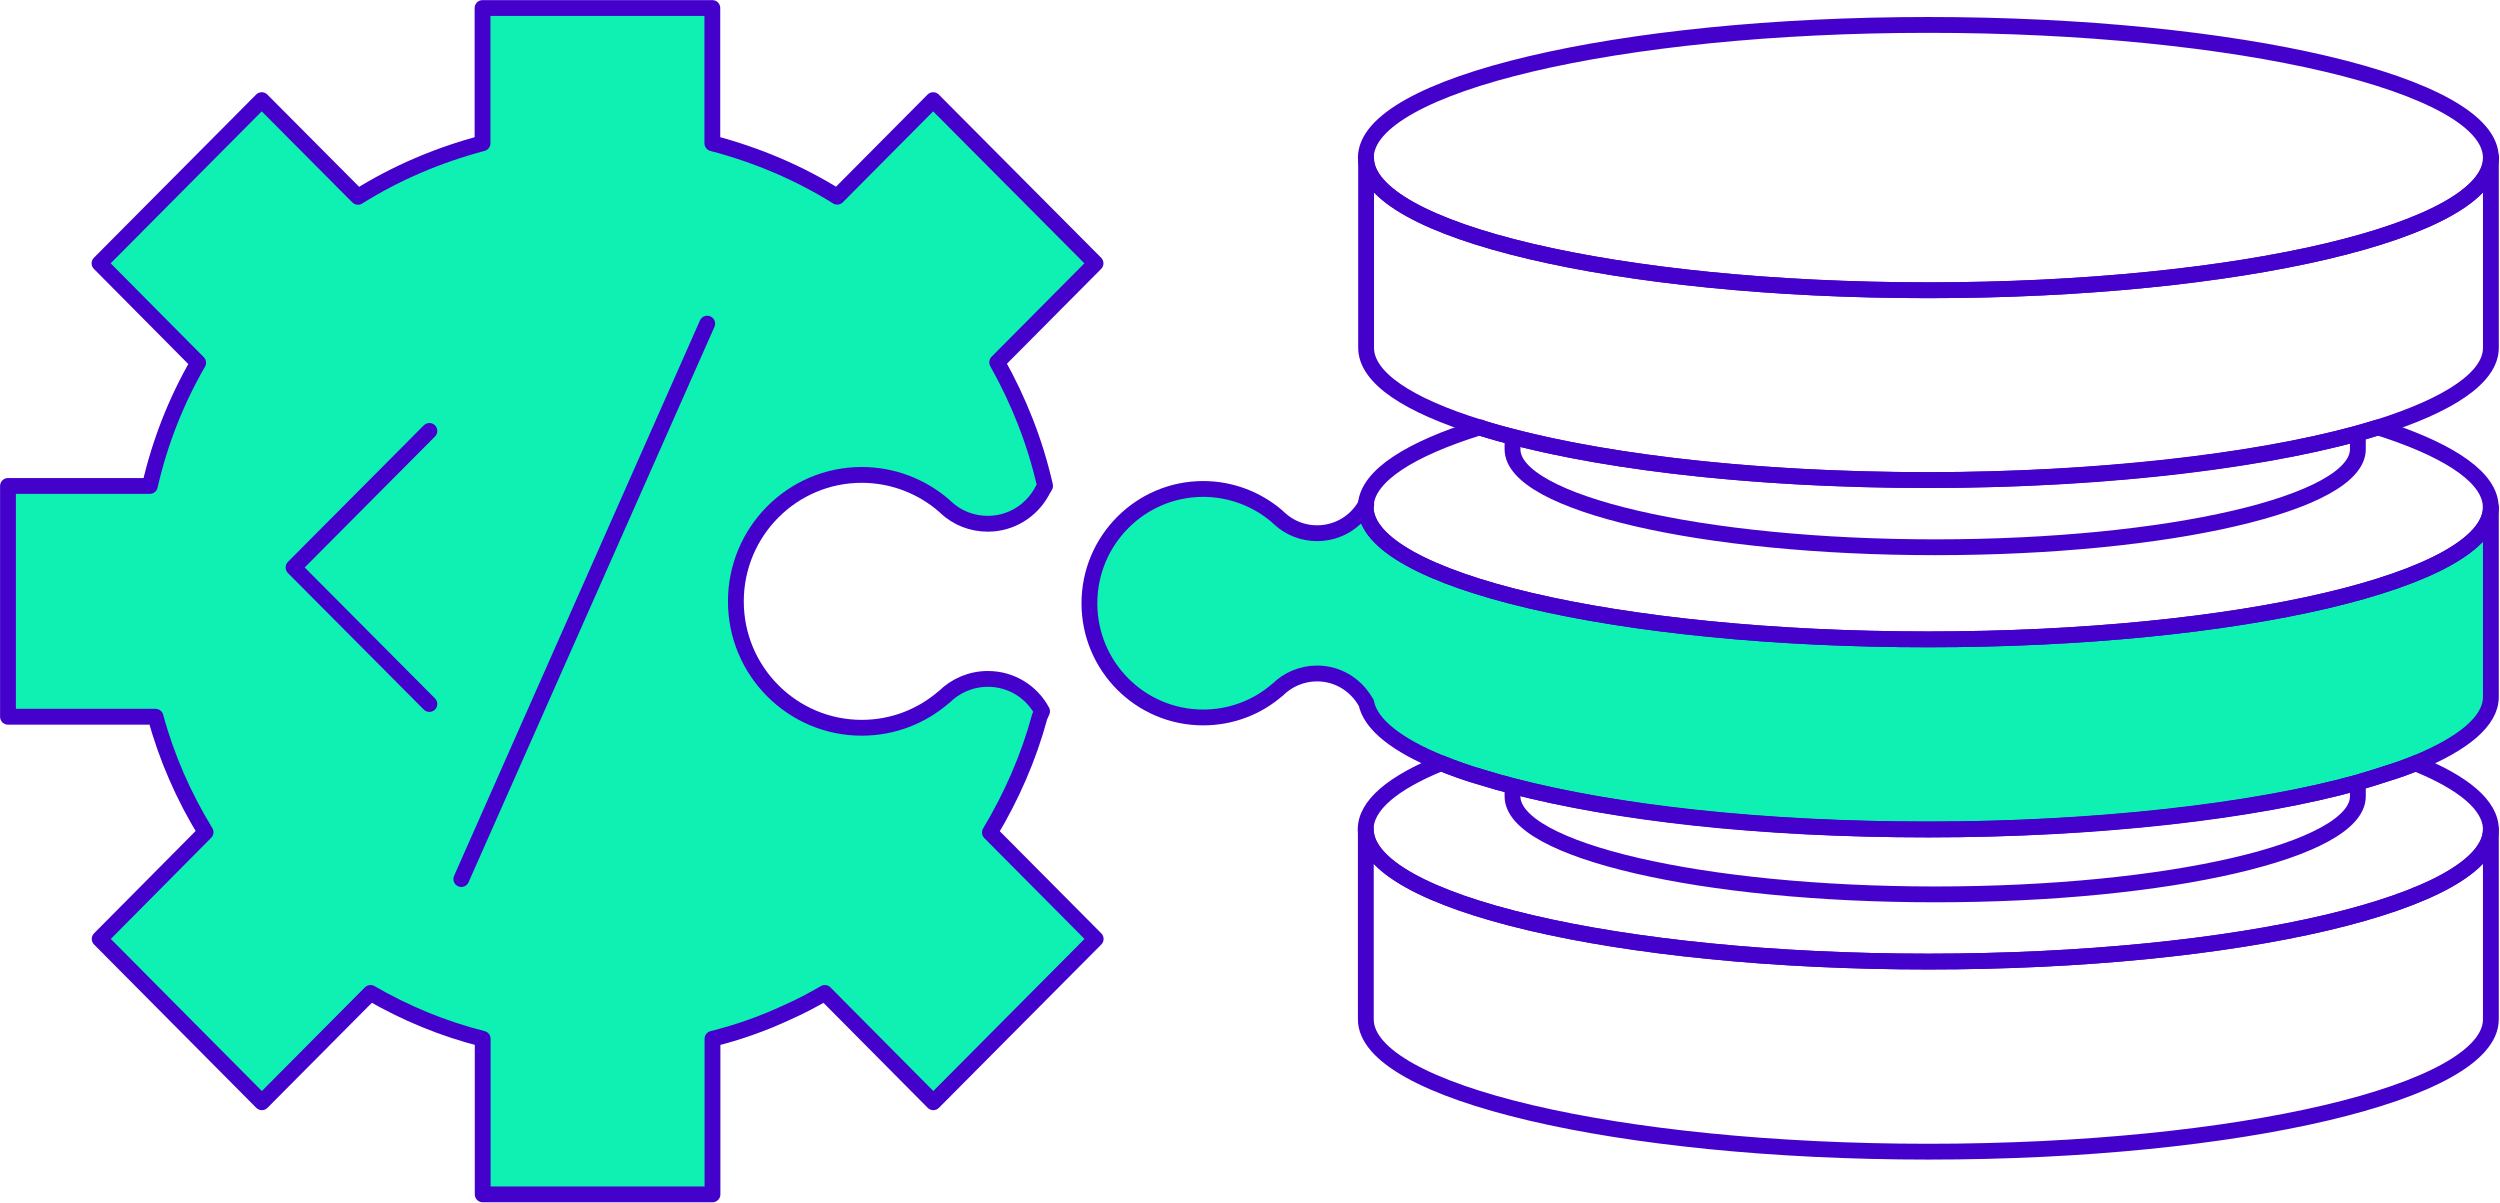 <svg width="158" height="76" viewBox="0 0 158 76" fill="none" xmlns="http://www.w3.org/2000/svg">
<g clip-path="url(#clip0_402_296)">
<path d="M65.85 31.056C65.184 32.278 63.904 33.102 62.427 33.102C61.418 33.102 60.49 32.721 59.805 32.088C59.76 32.051 59.715 32.006 59.67 31.961C58.282 30.757 56.453 30.014 54.462 30.014C50.066 30.014 46.507 33.6 46.507 38.009C46.507 42.418 50.075 45.995 54.462 45.995C56.453 45.995 58.264 45.261 59.661 44.048H59.67C60.382 43.342 61.355 42.907 62.436 42.907C63.922 42.907 65.202 43.731 65.859 44.954L65.706 45.298C65.004 47.896 63.922 50.35 62.562 52.613L69.247 59.34L58.985 69.662L52.129 62.754C51.354 63.207 50.561 63.623 49.741 63.985C48.246 64.682 46.669 65.244 45.029 65.651V75.484H30.506V65.651C27.992 65.017 25.623 64.031 23.416 62.754L16.55 69.662L6.298 59.34L12.992 52.595C11.613 50.341 10.532 47.896 9.829 45.298H0.504V30.712H9.469C10.108 27.923 11.145 25.306 12.523 22.925L6.289 16.642L16.541 6.329L22.623 12.44C25.037 10.928 27.695 9.797 30.497 9.054V0.507H45.02V9.054C47.849 9.797 50.507 10.928 52.913 12.431L58.976 6.329L69.238 16.642L63.022 22.898C64.373 25.306 65.418 27.914 66.049 30.712L65.85 31.047V31.056Z" fill="#0EF1B3" stroke="#4401CC" stroke-linecap="round" stroke-linejoin="round"/>
<path d="M27.137 44.492L18.551 35.863L27.137 27.235" stroke="#4401CC" stroke-linecap="round" stroke-linejoin="round"/>
<path d="M44.696 20.453L29.155 55.556" stroke="#4401CC" stroke-linecap="round" stroke-linejoin="round"/>
<path d="M157.424 9.969V21.983C157.424 23.866 154.766 25.605 150.279 27.017C143.801 29.027 133.476 30.34 121.872 30.34C110.268 30.34 100.177 29.064 93.681 27.072C93.681 27.072 93.564 26.99 93.519 27.017C89.005 25.623 86.338 23.876 86.338 21.983V9.969C86.338 14.586 102.258 18.343 121.881 18.343C141.504 18.343 157.442 14.586 157.442 9.969H157.424Z" stroke="#4401CC" stroke-linecap="round" stroke-linejoin="round"/>
<path d="M157.423 9.969C157.423 14.586 141.504 18.344 121.863 18.344C102.222 18.344 86.32 14.586 86.32 9.969C86.32 5.351 102.24 1.575 121.863 1.575C141.486 1.575 157.423 5.333 157.423 9.969Z" stroke="#4401CC" stroke-linecap="round" stroke-linejoin="round"/>
<path d="M157.423 32.051V44.048C157.423 45.569 155.702 46.991 152.657 48.24C152.108 48.467 151.504 48.684 150.855 48.883C150.279 49.073 149.666 49.263 149.017 49.453C142.494 51.273 132.764 52.423 121.863 52.423C110.961 52.423 102.096 51.364 95.609 49.68C94.942 49.508 94.293 49.327 93.69 49.136C92.735 48.874 91.87 48.548 91.077 48.231C88.311 47.108 86.617 45.796 86.347 44.419H86.338C85.734 43.315 84.581 42.563 83.239 42.563C82.266 42.563 81.374 42.962 80.743 43.595H80.734C79.473 44.691 77.833 45.343 76.04 45.343C72.067 45.343 68.851 42.111 68.851 38.127C68.851 34.143 72.076 30.902 76.04 30.902C77.833 30.902 79.491 31.572 80.743 32.658C80.779 32.703 80.815 32.74 80.869 32.776C81.491 33.355 82.329 33.699 83.239 33.699C84.572 33.699 85.725 32.966 86.32 31.88C86.311 31.934 86.311 31.997 86.311 32.051C86.311 36.669 102.231 40.408 121.863 40.408C141.494 40.408 157.423 36.669 157.423 32.051Z" fill="#0EF1B3" stroke="#4401CC" stroke-linecap="round" stroke-linejoin="round"/>
<path d="M95.591 27.805V28.394C95.591 31.798 107.555 34.587 122.313 34.587C137.071 34.587 149.017 31.798 149.017 28.394V27.533" stroke="#4401CC" stroke-linecap="round" stroke-linejoin="round"/>
<path d="M157.423 52.405V64.42C157.423 69.028 141.504 72.786 121.872 72.786C102.24 72.786 86.32 69.028 86.32 64.42V52.405C86.32 57.014 102.24 60.771 121.872 60.771C141.504 60.771 157.423 57.014 157.423 52.405Z" stroke="#4401CC" stroke-linecap="round" stroke-linejoin="round"/>
<path d="M157.423 52.414C157.423 57.023 141.503 60.771 121.863 60.771C102.222 60.771 86.311 57.023 86.311 52.414C86.311 50.884 88.05 49.463 91.077 48.231C91.861 48.548 92.735 48.865 93.69 49.137C94.293 49.327 94.933 49.508 95.609 49.68C102.105 51.364 111.457 52.423 121.863 52.423C132.269 52.423 142.494 51.273 149.017 49.453C149.657 49.263 150.279 49.073 150.855 48.883C151.504 48.684 152.117 48.467 152.657 48.24C155.684 49.463 157.423 50.893 157.423 52.423V52.414Z" stroke="#4401CC" stroke-linecap="round" stroke-linejoin="round"/>
<path d="M157.423 32.051C157.423 36.669 141.503 40.408 121.863 40.408C102.222 40.408 86.311 36.669 86.311 32.051C86.311 31.997 86.311 31.934 86.32 31.879C86.473 30.05 89.131 28.375 93.492 27.017C93.546 26.981 93.663 27.063 93.663 27.063C94.266 27.253 94.906 27.434 95.591 27.606C102.087 29.299 111.457 30.34 121.854 30.34C132.251 30.34 142.458 29.19 148.972 27.398C149.414 27.271 149.846 27.153 150.261 27.017C150.495 27.063 150.711 27.153 150.927 27.216C155 28.593 157.414 30.259 157.414 32.051H157.423Z" stroke="#4401CC" stroke-linecap="round" stroke-linejoin="round"/>
<path d="M95.591 49.743V50.332C95.591 53.736 107.555 56.525 122.313 56.525C137.071 56.525 149.017 53.736 149.017 50.332V49.471" stroke="#4401CC" stroke-linecap="round" stroke-linejoin="round"/>
<path d="M86.348 31.861C86.348 31.861 86.339 31.871 86.329 31.88" stroke="#4401CC" stroke-linecap="round" stroke-linejoin="round"/>
</g>
<defs>
<clipPath id="clip0_402_296">
<rect width="158" height="76" fill="white"/>
</clipPath>
</defs>
</svg>

